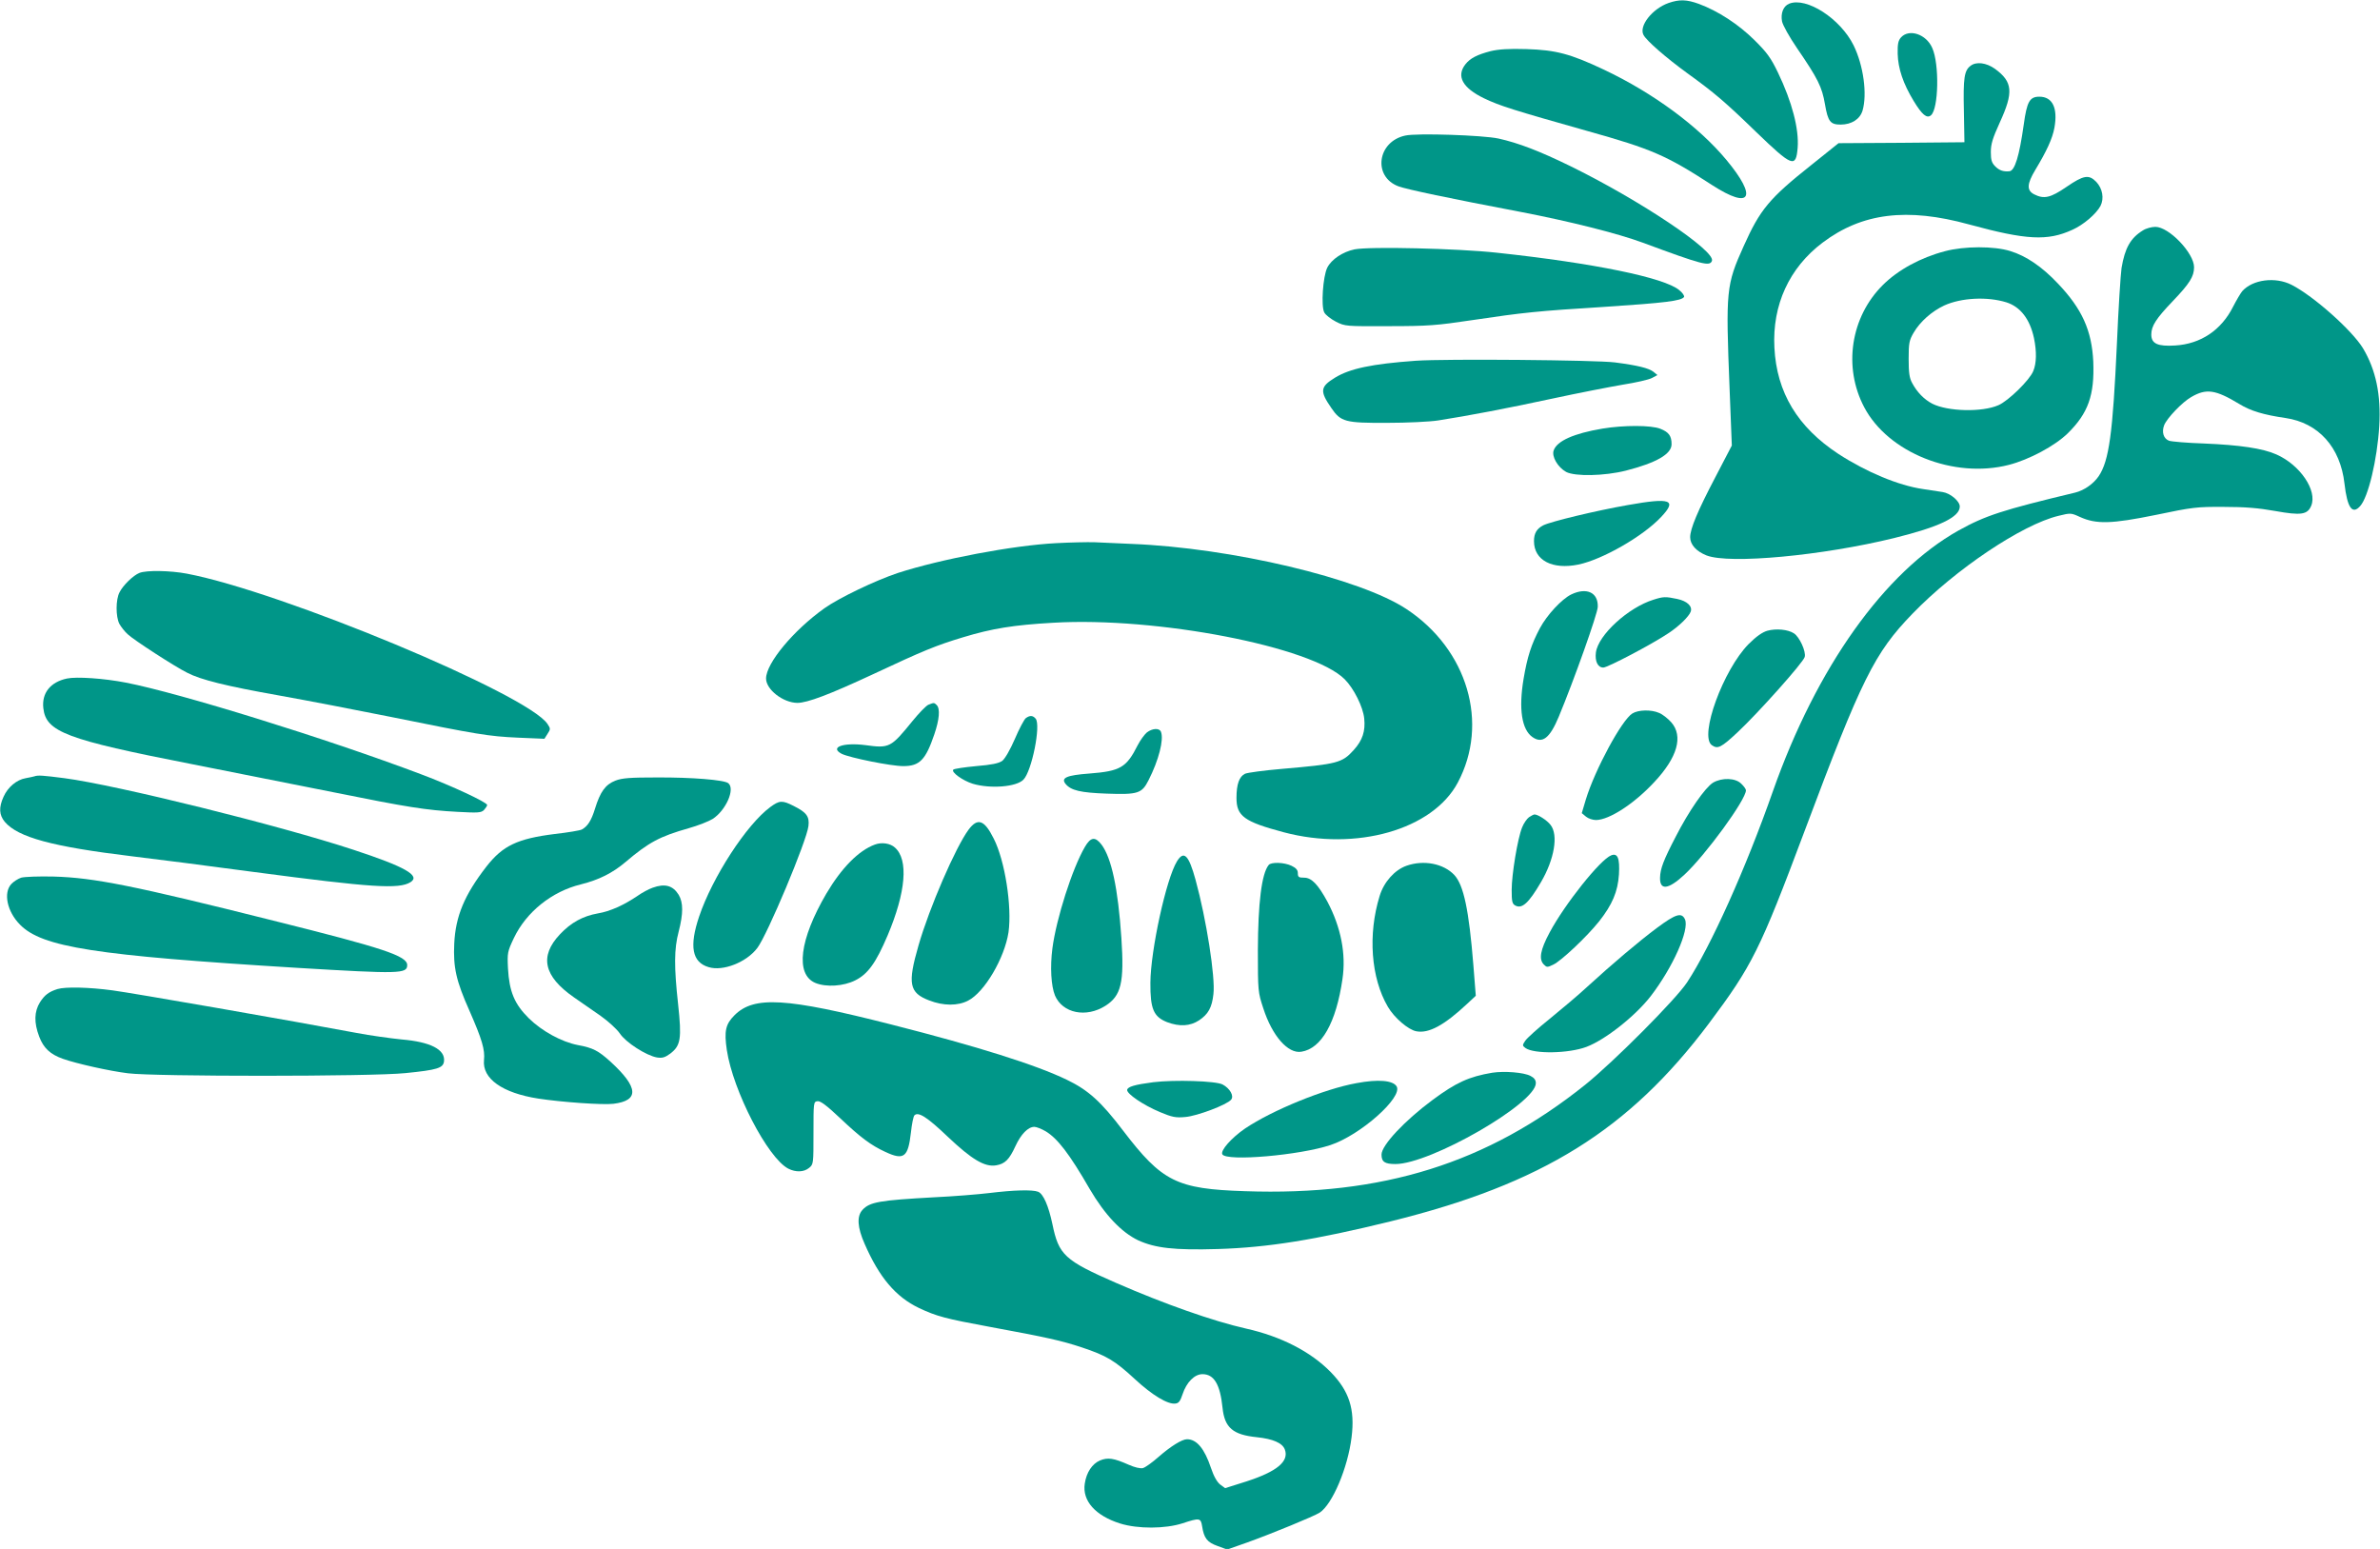 <?xml version="1.0" standalone="no"?>
<!DOCTYPE svg PUBLIC "-//W3C//DTD SVG 20010904//EN"
 "http://www.w3.org/TR/2001/REC-SVG-20010904/DTD/svg10.dtd">
<svg version="1.0" xmlns="http://www.w3.org/2000/svg"
 width="1280pt" height="833pt" viewBox="0 0 1280 833"
 preserveAspectRatio="xMidYMid meet">
<g transform="translate(0,833) scale(0.1,-0.1)"
fill="#009688" stroke="none">
<path d="M8974 8314 c-88 -31 -161 -124 -135 -172 17 -32 122 -123 236 -206
144 -104 202 -153 370 -316 194 -187 214 -195 223 -85 8 101 -30 247 -106 405
-38 79 -60 109 -127 175 -85 84 -195 156 -298 194 -66 24 -105 25 -163 5z"/>
<path d="M9622 8310 c-31 -13 -46 -51 -38 -95 4 -20 39 -83 80 -143 113 -165
135 -209 151 -303 16 -93 29 -109 84 -109 59 0 104 29 118 75 26 89 5 243 -48
351 -71 144 -254 262 -347 224z"/>
<path d="M10224 8129 c-15 -17 -19 -35 -18 -88 2 -79 29 -160 86 -254 45 -74
71 -96 93 -77 41 34 46 275 7 362 -32 74 -124 105 -168 57z"/>
<path d="M8017 8055 c-73 -19 -110 -38 -136 -71 -50 -64 -15 -127 101 -183 86
-41 157 -63 557 -176 346 -97 422 -130 670 -291 208 -134 245 -67 75 137 -150
180 -393 359 -657 484 -182 86 -259 106 -417 111 -96 3 -151 -1 -193 -11z"/>
<path d="M10598 7976 c-34 -25 -40 -66 -36 -241 l3 -170 -338 -3 -339 -2 -146
-117 c-228 -181 -276 -240 -364 -436 -95 -211 -97 -237 -76 -768 l12 -305 -88
-169 c-96 -183 -136 -279 -136 -324 0 -40 33 -76 88 -98 124 -48 623 -1 1007
93 244 60 355 113 355 170 0 29 -51 72 -93 78 -18 3 -65 10 -105 16 -131 19
-304 91 -455 189 -219 144 -332 330 -344 572 -12 229 80 429 259 564 212 160
454 190 788 98 308 -84 422 -90 555 -29 61 27 129 86 152 129 20 40 11 93 -23
129 -40 41 -68 36 -160 -27 -86 -59 -121 -67 -174 -40 -41 21 -39 56 6 131 62
103 92 168 103 227 19 106 -10 167 -81 167 -52 0 -67 -26 -84 -150 -24 -170
-48 -248 -77 -251 -32 -3 -54 4 -76 26 -19 19 -24 34 -24 77 0 44 10 75 48
159 75 163 70 219 -26 289 -46 33 -101 40 -131 16z"/>
<path d="M7558 7601 c-151 -32 -176 -221 -37 -273 47 -17 270 -64 659 -138
260 -50 520 -115 655 -165 321 -119 360 -129 372 -98 21 53 -387 326 -760 509
-168 82 -280 125 -388 149 -83 18 -439 30 -501 16z"/>
<path d="M11525 7091 c-67 -41 -97 -95 -115 -202 -5 -35 -17 -219 -25 -409
-22 -480 -42 -628 -98 -711 -28 -41 -78 -76 -126 -88 -393 -94 -484 -124 -628
-204 -398 -223 -763 -735 -998 -1402 -146 -416 -333 -832 -461 -1027 -60 -92
-396 -429 -549 -552 -527 -422 -1089 -598 -1830 -572 -367 12 -445 51 -655
326 -118 155 -186 217 -302 273 -165 80 -479 179 -943 297 -569 145 -740 155
-845 50 -48 -48 -56 -85 -41 -187 33 -219 220 -581 331 -638 40 -20 83 -19
111 4 24 19 24 23 24 188 0 165 0 168 22 171 15 2 48 -22 121 -91 111 -105
166 -146 244 -182 99 -46 122 -29 137 104 5 46 13 87 19 93 21 21 69 -10 179
-115 130 -123 199 -164 260 -154 48 8 71 31 104 103 30 65 68 104 102 104 11
0 39 -11 61 -24 63 -38 127 -120 237 -311 81 -138 170 -232 260 -275 92 -42
194 -54 429 -47 267 8 523 49 930 149 814 201 1280 491 1710 1063 233 311 275
395 515 1035 308 822 376 958 580 1169 232 240 590 480 786 527 65 16 67 16
115 -6 88 -40 169 -38 409 11 196 41 220 44 365 43 114 0 187 -6 276 -22 139
-25 174 -20 194 28 34 82 -60 220 -187 276 -74 33 -197 51 -391 59 -89 3 -173
10 -187 15 -29 11 -40 46 -26 83 15 38 97 124 146 152 81 47 130 40 259 -38
60 -37 131 -58 248 -75 177 -26 295 -157 317 -353 15 -130 42 -168 84 -121 44
48 92 251 103 430 10 169 -18 303 -88 420 -59 96 -264 279 -383 340 -88 45
-210 29 -266 -34 -9 -11 -31 -48 -49 -83 -63 -126 -174 -201 -312 -209 -94 -6
-128 10 -128 59 0 46 26 86 115 179 91 95 115 133 115 183 0 76 -135 217 -208
217 -20 0 -50 -8 -67 -19z"/>
<path d="M7285 6989 c-63 -13 -125 -54 -147 -99 -23 -47 -34 -206 -16 -240 7
-14 36 -36 63 -50 49 -25 54 -25 285 -24 210 0 258 4 445 32 283 42 349 49
718 72 319 21 411 32 424 53 3 6 -8 23 -26 37 -80 67 -459 145 -981 201 -211
23 -684 34 -765 18z"/>
<path d="M10460 6979 c-130 -34 -252 -100 -334 -182 -173 -172 -214 -441 -100
-657 129 -245 482 -386 778 -310 109 28 247 102 316 169 111 109 145 206 138
386 -8 167 -60 284 -191 421 -84 89 -170 148 -256 174 -86 27 -247 27 -351 -1z
m331 -275 c75 -24 126 -90 148 -192 15 -72 14 -136 -4 -178 -20 -49 -134 -160
-187 -183 -89 -39 -273 -34 -356 8 -44 23 -82 62 -108 111 -15 27 -19 56 -19
130 0 85 3 100 27 141 35 60 98 115 164 146 92 42 232 49 335 17z"/>
<path d="M7615 6390 c-237 -17 -355 -42 -435 -91 -80 -49 -83 -72 -20 -163 51
-75 75 -81 300 -80 107 0 231 6 275 13 160 25 366 64 612 117 139 30 309 63
379 75 70 11 141 27 158 36 l30 16 -22 18 c-25 19 -83 34 -207 50 -101 13
-910 20 -1070 9z"/>
<path d="M8618 6025 c-154 -26 -244 -66 -262 -117 -12 -33 22 -91 67 -116 48
-25 206 -22 321 7 164 42 246 89 246 142 0 45 -15 65 -60 83 -49 20 -198 20
-312 1z"/>
<path d="M8755 5614 c-176 -31 -415 -89 -455 -109 -35 -18 -50 -43 -50 -85 0
-103 98 -155 239 -126 130 27 349 153 445 256 87 92 52 105 -179 64z"/>
<path d="M5680 5409 c-233 -12 -621 -86 -850 -160 -121 -40 -317 -134 -396
-190 -167 -119 -314 -296 -314 -378 0 -59 91 -130 168 -131 54 0 173 45 407
154 271 127 339 155 485 199 155 47 271 66 485 78 555 33 1393 -129 1567 -304
49 -49 99 -149 105 -211 7 -68 -9 -117 -56 -169 -63 -70 -87 -76 -388 -102
-94 -8 -183 -20 -197 -26 -31 -15 -46 -56 -46 -130 0 -98 41 -128 255 -185
389 -103 800 14 935 267 170 319 53 716 -275 933 -248 165 -942 330 -1480 351
-71 3 -161 7 -200 9 -38 1 -131 -1 -205 -5z"/>
<path d="M750 5249 c-33 -13 -88 -66 -107 -104 -21 -39 -21 -131 -1 -170 9
-16 29 -42 45 -56 31 -30 255 -175 320 -207 73 -38 211 -72 493 -122 151 -27
421 -79 600 -115 468 -95 529 -105 686 -112 l142 -6 17 27 c16 24 16 28 0 52
-104 160 -1430 712 -1940 809 -90 17 -217 19 -255 4z"/>
<path d="M8450 5133 c-51 -25 -130 -110 -168 -181 -46 -86 -68 -154 -88 -273
-27 -161 -10 -273 48 -313 53 -37 93 -6 141 109 82 197 209 554 210 591 3 78
-60 107 -143 67z"/>
<path d="M8893 5105 c-136 -42 -298 -190 -310 -284 -6 -47 10 -81 40 -81 23 0
261 125 349 184 57 37 112 91 121 117 10 29 -20 57 -73 68 -62 13 -74 13 -127
-4z"/>
<path d="M9505 4938 c-27 -8 -59 -30 -101 -72 -136 -138 -266 -493 -198 -543
32 -23 50 -14 139 69 111 104 354 376 361 405 8 29 -28 108 -58 127 -32 21
-95 27 -143 14z"/>
<path d="M360 4681 c-89 -19 -136 -78 -127 -159 14 -128 122 -169 797 -301
228 -45 570 -113 760 -151 401 -81 501 -97 671 -106 110 -6 127 -5 142 10 9
10 17 22 17 27 0 14 -190 103 -355 165 -505 191 -1299 437 -1588 493 -118 23
-266 33 -317 22z"/>
<path d="M4993 4540 c-12 -5 -50 -44 -85 -87 -117 -144 -124 -148 -255 -130
-119 15 -193 -12 -126 -47 43 -21 264 -66 331 -66 88 0 120 33 167 171 27 79
32 138 13 157 -14 14 -15 14 -45 2z"/>
<path d="M8779 4493 c-57 -35 -201 -302 -250 -462 l-22 -74 23 -19 c12 -10 36
-18 54 -18 71 1 204 87 312 203 126 134 158 248 92 323 -18 20 -47 43 -65 50
-43 19 -112 17 -144 -3z"/>
<path d="M5517 4468 c-9 -7 -36 -58 -59 -112 -26 -60 -53 -106 -68 -118 -19
-13 -55 -21 -140 -28 -63 -6 -118 -14 -123 -19 -13 -13 50 -59 105 -76 95 -28
234 -17 272 22 45 45 95 293 66 328 -15 18 -31 19 -53 3z"/>
<path d="M6168 4391 c-13 -11 -35 -41 -49 -68 -61 -121 -93 -140 -261 -153
-121 -9 -154 -23 -127 -56 29 -35 81 -47 221 -52 169 -6 189 1 225 72 55 108
83 218 67 260 -8 22 -46 20 -76 -3z"/>
<path d="M185 4155 c-5 -2 -27 -6 -47 -10 -48 -8 -96 -48 -119 -100 -26 -57
-24 -98 7 -135 71 -83 254 -133 684 -185 118 -14 415 -52 660 -85 629 -83 776
-93 838 -54 55 35 -30 83 -307 174 -397 131 -1274 348 -1554 385 -117 15 -143
17 -162 10z"/>
<path d="M3310 4132 c-54 -21 -82 -60 -110 -151 -20 -65 -40 -95 -71 -112 -9
-5 -74 -16 -145 -24 -201 -25 -280 -63 -367 -174 -119 -153 -167 -268 -174
-416 -6 -127 10 -200 82 -361 67 -153 84 -209 78 -265 -10 -100 99 -177 292
-207 124 -19 346 -35 404 -28 140 17 135 88 -14 225 -67 61 -96 76 -178 91
-87 17 -193 75 -263 144 -77 76 -105 143 -112 268 -4 84 -3 90 32 164 67 140
204 250 360 288 96 24 169 60 240 120 126 107 185 138 340 182 50 14 108 37
129 50 71 46 122 161 84 192 -21 18 -197 32 -384 31 -143 0 -187 -3 -223 -17z"/>
<path d="M9213 4121 c-43 -27 -130 -152 -201 -291 -65 -125 -83 -172 -84 -220
-2 -70 45 -64 131 16 114 106 331 403 331 454 0 6 -11 22 -25 35 -31 32 -104
34 -152 6z"/>
<path d="M4143 3990 c-128 -94 -312 -378 -383 -589 -54 -160 -38 -246 51 -272
77 -24 204 26 262 103 54 71 266 576 275 656 6 51 -10 73 -80 108 -61 31 -76
30 -125 -6z"/>
<path d="M8223 3935 c-11 -8 -28 -32 -37 -55 -24 -59 -56 -253 -56 -336 0 -63
3 -75 20 -84 36 -19 72 14 137 125 73 124 95 255 52 309 -19 25 -68 56 -86 56
-5 0 -18 -7 -30 -15z"/>
<path d="M5209 3868 c-70 -95 -211 -420 -269 -622 -60 -207 -50 -255 57 -296
77 -30 155 -30 210 -1 88 45 196 229 217 368 19 138 -19 385 -80 504 -50 100
-86 113 -135 47z"/>
<path d="M5835 3776 c-68 -116 -154 -386 -175 -546 -13 -101 -7 -203 14 -254
41 -95 167 -121 271 -55 85 54 102 124 86 364 -18 268 -53 431 -107 503 -34
44 -58 41 -89 -12z"/>
<path d="M4705 3788 c-87 -32 -179 -125 -261 -264 -144 -246 -168 -434 -59
-480 58 -24 152 -18 215 14 68 34 111 94 174 242 98 232 113 407 39 472 -25
23 -71 30 -108 16z"/>
<path d="M8665 3730 c-59 -23 -250 -263 -331 -415 -50 -93 -59 -144 -31 -172
16 -16 19 -16 52 0 43 21 180 150 246 233 70 89 100 159 106 252 5 87 -7 116
-42 102z"/>
<path d="M6330 3698 c-58 -94 -142 -479 -143 -653 -1 -141 17 -183 90 -212 67
-25 123 -22 172 10 49 33 69 68 77 141 11 90 -38 403 -96 614 -37 135 -63 160
-100 100z"/>
<path d="M6823 3678 c-38 -47 -57 -205 -58 -458 0 -221 1 -227 29 -312 48
-149 133 -246 205 -234 108 17 187 156 221 391 20 135 -8 278 -81 416 -50 92
-85 129 -125 129 -29 0 -34 3 -34 24 0 17 -9 28 -34 40 -40 19 -110 21 -123 4z"/>
<path d="M7564 3674 c-64 -23 -121 -87 -144 -162 -64 -207 -47 -441 44 -596
34 -59 110 -124 153 -132 67 -13 150 32 274 148 l46 43 -13 165 c-24 297 -52
429 -102 484 -58 62 -165 83 -258 50z"/>
<path d="M114 3610 c-16 -5 -41 -21 -53 -34 -44 -47 -23 -148 46 -218 119
-122 401 -166 1493 -233 551 -33 590 -32 590 15 0 49 -126 91 -720 239 -753
189 -966 231 -1180 237 -80 2 -159 -1 -176 -6z"/>
<path d="M3510 3556 c-20 -7 -56 -26 -80 -43 -75 -51 -149 -84 -214 -95 -80
-14 -145 -49 -205 -113 -111 -118 -87 -225 75 -338 38 -26 103 -71 144 -100
41 -29 87 -71 103 -94 32 -49 143 -120 201 -130 29 -4 42 0 71 21 56 43 62 80
42 265 -22 201 -22 297 3 391 25 97 25 156 0 198 -31 50 -74 62 -140 38z"/>
<path d="M8910 3339 c-99 -74 -237 -191 -375 -317 -44 -41 -133 -116 -198
-169 -65 -52 -125 -106 -134 -120 -16 -24 -16 -26 1 -39 46 -33 232 -30 328 6
101 38 262 165 346 273 119 155 209 357 184 413 -18 39 -50 29 -152 -47z"/>
<path d="M309 3011 c-47 -15 -69 -32 -94 -71 -31 -50 -33 -109 -4 -185 23 -61
59 -95 127 -119 73 -26 252 -66 351 -78 141 -18 1310 -18 1491 1 172 17 204
27 208 64 7 63 -73 104 -228 117 -60 6 -168 21 -242 35 -346 65 -1206 215
-1313 229 -126 17 -253 20 -296 7z"/>
<path d="M8025 2561 c-124 -21 -193 -52 -320 -146 -150 -111 -275 -244 -275
-294 0 -39 17 -51 75 -51 188 0 755 326 755 435 0 17 -9 29 -29 39 -36 19
-140 27 -206 17z"/>
<path d="M6202 2510 c-99 -13 -137 -24 -140 -41 -3 -21 87 -82 175 -119 67
-28 86 -32 138 -27 63 5 224 66 246 93 17 20 -6 61 -46 82 -36 19 -258 26
-373 12z"/>
<path d="M7295 2505 c-172 -31 -452 -145 -599 -244 -73 -50 -134 -119 -122
-139 24 -39 415 -5 581 50 161 53 392 258 356 316 -20 32 -99 39 -216 17z"/>
<path d="M5320 1914 c-58 -7 -193 -18 -300 -23 -289 -16 -342 -25 -381 -67
-32 -34 -28 -95 11 -183 79 -181 167 -285 292 -345 95 -45 145 -58 378 -101
315 -58 389 -75 498 -111 132 -44 177 -70 287 -172 92 -85 176 -136 217 -130
18 2 26 14 38 50 21 64 64 108 107 108 62 0 95 -54 108 -181 11 -107 56 -145
184 -158 87 -9 138 -31 151 -66 24 -64 -43 -119 -207 -172 l-114 -36 -26 19
c-17 13 -35 44 -50 89 -35 105 -77 155 -129 155 -27 0 -88 -38 -152 -94 -35
-31 -73 -58 -85 -61 -13 -4 -46 4 -77 18 -81 36 -112 40 -154 23 -42 -18 -73
-64 -82 -125 -14 -92 57 -172 190 -214 96 -30 243 -29 336 1 91 30 98 29 105
-15 10 -65 27 -87 83 -107 l52 -19 108 38 c136 49 357 140 389 160 69 45 152
242 172 406 19 151 -13 249 -113 351 -107 109 -266 191 -454 233 -178 40 -441
133 -700 246 -277 121 -308 150 -342 316 -21 99 -49 163 -77 174 -32 12 -132
9 -263 -7z"/>
</g>
</svg>
